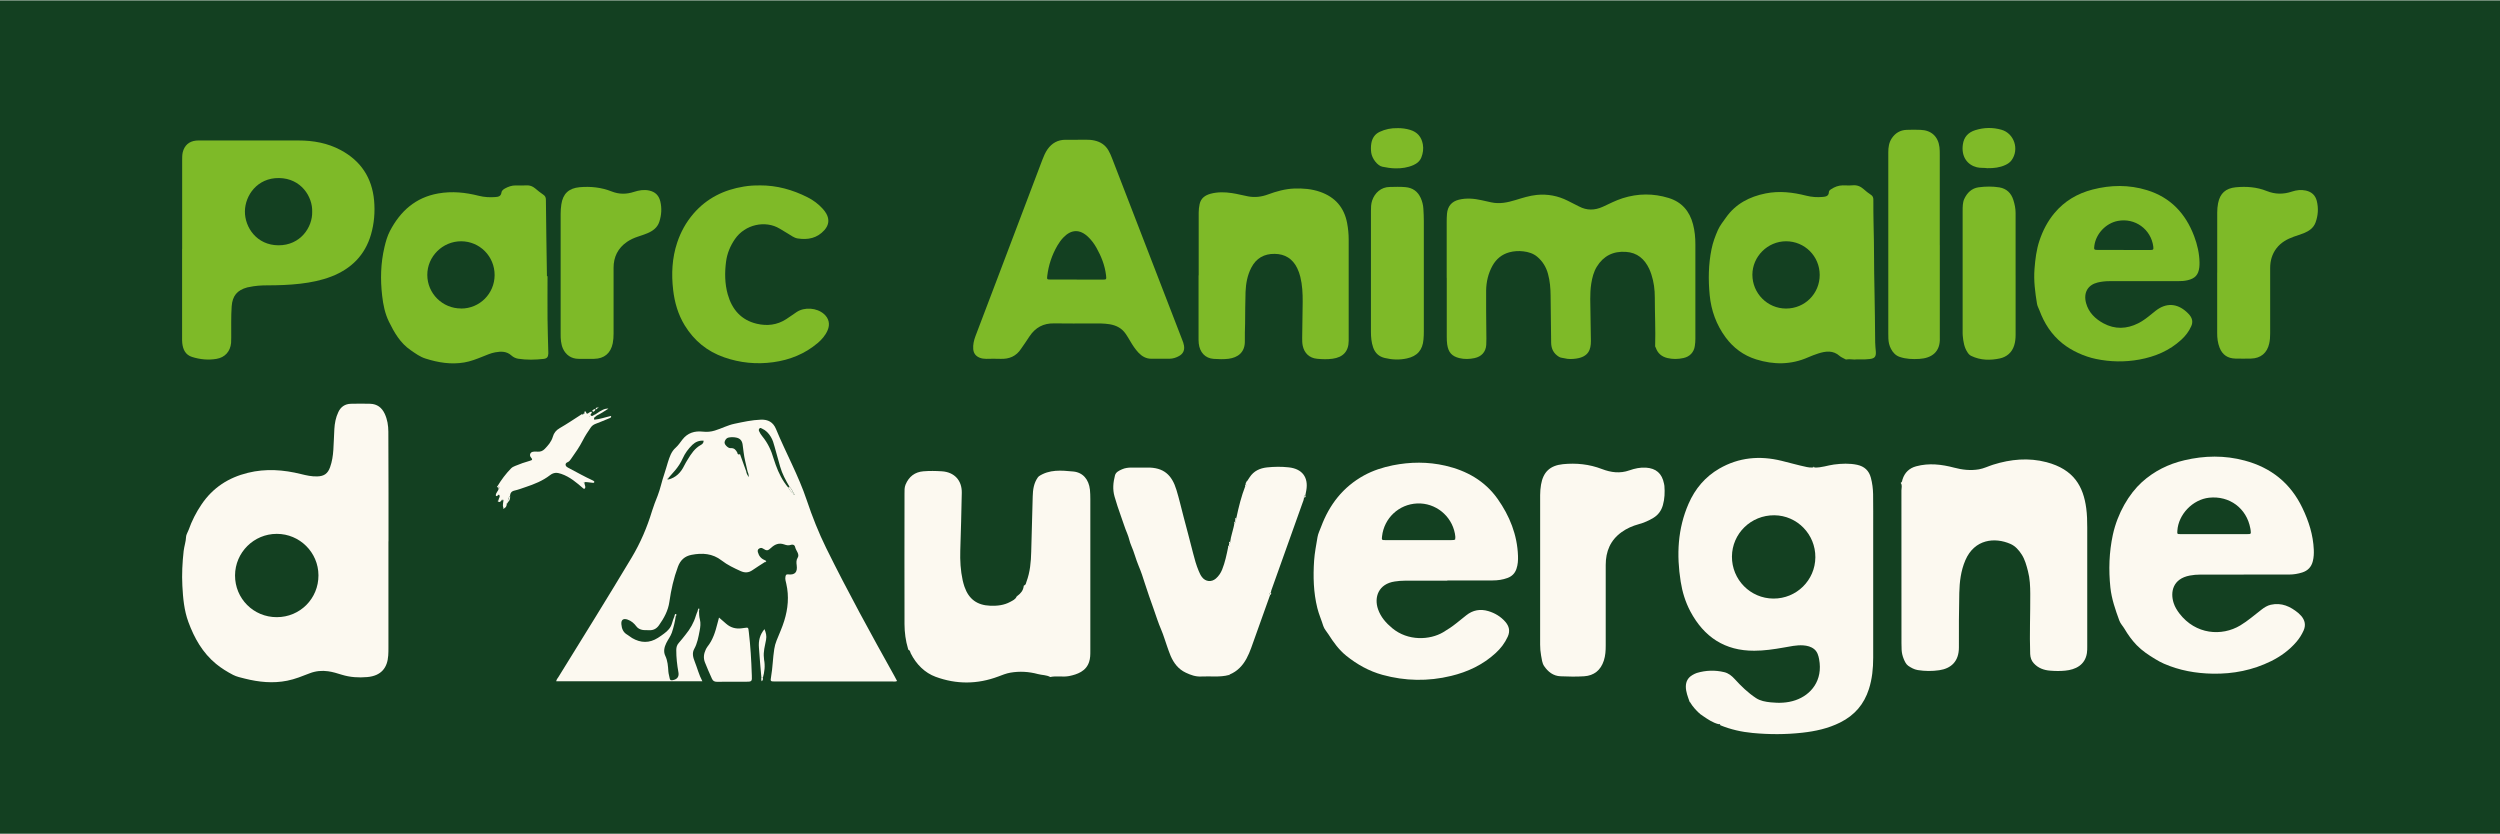 <?xml version="1.0" encoding="UTF-8"?> <svg xmlns="http://www.w3.org/2000/svg" xmlns:xlink="http://www.w3.org/1999/xlink" xmlns:xodm="http://www.corel.com/coreldraw/odm/2003" xml:space="preserve" width="1.1in" height="0.367in" version="1.1" style="shape-rendering:geometricPrecision; text-rendering:geometricPrecision; image-rendering:optimizeQuality; fill-rule:evenodd; clip-rule:evenodd" viewBox="0 0 1099.99 366.66"> <defs> <style type="text/css"> .fil0 {fill:#134021} .fil5 {fill:#134735;fill-rule:nonzero} .fil4 {fill:#1E4F3E;fill-rule:nonzero} .fil2 {fill:#7EBA28;fill-rule:nonzero} .fil3 {fill:#7FBA28;fill-rule:nonzero} .fil1 {fill:#FCF9F0;fill-rule:nonzero} </style> </defs> <g id="Layer_x0020_1">  <polygon class="fil0" points="-0,-0 1099.99,-0 1099.99,366.66 -0,366.66 "></polygon> <g id="_1427691600"> <path class="fil1" d="M297.35 270.87c-0.37,2.49 -0.93,4.94 -1.74,7.32 -0.57,1.65 -1.68,3.02 -2.44,4.58 -0.91,1.83 -1.32,3.77 -0.46,5.58 1.08,2.25 1.21,4.61 1.37,6.96 0.07,1.04 0.42,1.98 0.57,2.97 0.13,0.86 0.62,0.97 1.39,0.82 1.89,-0.35 2.82,-1.52 2.47,-3.42 -0.59,-3.26 -0.97,-6.52 -0.95,-9.85 0,-1.23 0.31,-2.25 1.15,-3.17 1.06,-1.15 1.96,-2.4 2.95,-3.61 2.03,-2.49 3.61,-5.2 4.52,-8.31 0.22,-0.75 0.55,-1.46 0.84,-2.18 0.18,0 0.37,0 0.55,0 0,1.3 0.06,2.58 0.39,3.85 0.4,1.65 0.2,3.33 -0.13,5 -0.53,2.73 -0.99,5.46 -2.38,7.96 -0.99,1.78 -0.53,3.66 0.18,5.44 1.15,2.86 1.87,5.88 3.41,8.79l-64.31 0c0.11,-0.77 0.59,-1.3 0.97,-1.87 10.8,-17.46 21.64,-34.89 32.2,-52.52 3.88,-6.48 6.83,-13.36 9.01,-20.59 0.69,-2.22 1.57,-4.47 2.45,-6.66 1.21,-3.08 1.81,-6.37 2.91,-9.5 0.62,-1.74 1.04,-3.55 1.61,-5.27 0.72,-2.23 1.45,-4.65 3.41,-6.37 1.15,-1.02 2.03,-2.36 2.98,-3.59 2.27,-2.95 5.42,-3.88 8.93,-3.48 1.87,0.2 3.59,0.07 5.33,-0.48 2.91,-0.88 5.64,-2.36 8.62,-2.98 3.85,-0.81 7.71,-1.67 11.68,-1.81 3.11,-0.11 5.35,1.1 6.59,4.08 4.34,10.53 9.94,20.54 13.55,31.36 2.43,7.23 5.22,14.28 8.57,21.09 9.41,19.06 19.64,37.71 30,56.27 0.4,0.72 0.77,1.45 1.17,2.2 -0.75,0.35 -1.39,0.2 -2.03,0.2 -17.17,0 -34.36,0 -51.53,0 -2.18,0 -2.25,0 -1.87,-2.12 0.71,-4.03 0.75,-8.13 1.39,-12.17 0.2,-1.3 0.55,-2.54 1.02,-3.72 1.15,-2.89 2.47,-5.73 3.37,-8.68 1.65,-5.31 2.18,-10.76 0.91,-16.29 -0.24,-1.06 -0.62,-2.12 -0.35,-3.26 0.15,-0.64 0.33,-0.97 1.15,-0.88 3.02,0.35 4.19,-0.99 3.77,-4.06 -0.15,-1.12 -0.24,-2.25 0.46,-3.33 0.44,-0.66 0.29,-1.48 -0.07,-2.25 -0.39,-0.81 -0.88,-1.54 -1.1,-2.47 -0.22,-0.97 -1.17,-1.15 -1.87,-0.88 -1.1,0.42 -2.03,0.11 -3,-0.22 -2.22,-0.77 -4.03,-0.02 -5.66,1.5 -1.43,1.34 -1.94,1.43 -3.57,0.35 -0.7,-0.46 -1.19,-0.31 -1.76,0.02 -0.59,0.35 -0.66,0.93 -0.51,1.54 0.44,1.67 1.41,2.89 3.04,3.52 0.09,0.26 0.33,0.51 0.11,0.81 -1.85,1.19 -3.7,2.34 -5.51,3.59 -1.72,1.19 -3.33,1.28 -5.27,0.4 -2.89,-1.32 -5.78,-2.67 -8.29,-4.63 -4.01,-3.13 -8.53,-3.42 -13.29,-2.49 -2.97,0.57 -4.87,2.31 -5.95,5.2 -1.87,5 -3.02,10.16 -3.77,15.43 -0.55,3.93 -2.36,7.21 -4.59,10.36 -1.06,1.5 -2.44,2.25 -4.3,2.16 -1.04,-0.07 -2.09,0.06 -3.09,-0.15 -0.95,-0.22 -1.87,-0.62 -2.54,-1.52 -0.99,-1.34 -2.22,-2.42 -3.88,-3 -1.87,-0.64 -2.89,0.09 -2.73,2.03 0.15,1.98 0.81,3.64 2.67,4.67 0.73,0.42 1.35,1.01 2.07,1.43 3.79,2.2 7.58,2.31 11.35,-0.09 0.93,-0.59 1.83,-1.23 2.71,-1.89 1.61,-1.19 2.98,-2.58 3.5,-4.63 0.26,-1.06 0.73,-2.07 1.1,-3.11 0.18,0 0.35,-0.04 0.53,-0.07l0.02 0.04zm52.39 -53.31l0 0.09c0,0 0,-0.06 0,-0.06 -0.22,-0.31 -0.42,-0.62 -0.64,-0.93 -0.42,-0.97 -0.95,-1.83 -1.67,-2.6l-0.09 -0.13c-1.65,-2.78 -3.19,-5.62 -4.07,-8.75 -0.84,-2.91 -1.65,-5.84 -2.45,-8.77 -0.39,-1.5 -0.83,-3 -1.65,-4.34 -0.94,-1.59 -2.16,-2.89 -3.9,-3.66 -0.33,-0.15 -0.69,-0.46 -1.06,-0.11 -0.35,0.35 -0.44,0.75 -0.22,1.24 0.37,0.83 0.86,1.61 1.43,2.29 2.38,2.89 3.94,6.19 4.96,9.79 0.27,0.93 0.59,1.85 0.93,2.75 1.3,3.61 2.98,7.01 5.49,9.96 0,0.11 0.07,0.18 0.15,0.2 0.49,0.93 1.1,1.74 1.96,2.33 0.11,0.42 0.35,0.71 0.83,0.71l0 -0zm-55.72 -6.72c3.39,-0.86 5.57,-3.09 7.05,-6.17 0.44,-0.93 1.02,-1.81 1.54,-2.69 1.52,-2.49 3.11,-4.94 5.8,-6.39 0.66,-0.35 1.23,-0.93 1.17,-1.87 -1.96,-0.11 -3.55,0.51 -4.94,1.83 -1.78,1.74 -3.24,3.7 -4.25,5.97 -0.88,1.98 -2.05,3.74 -3.44,5.38 -0.97,1.12 -1.96,2.22 -2.95,3.35 -0.26,0.06 -0.37,0.26 -0.33,0.48 0.02,0.2 0.18,0.24 0.35,0.11zm31.58 -11.17c0.9,2.51 1.81,5 2.71,7.51 0.13,0.86 0.48,1.63 1.1,2.6 0.11,-1.13 -0.24,-1.85 -0.51,-2.62 -0.35,-1.5 -0.68,-3.02 -1.04,-4.52 -0.57,-2.38 -0.77,-4.83 -1.12,-7.25 -0.24,-1.67 -1.15,-2.71 -2.8,-3.02 -1.08,-0.22 -2.18,-0.24 -3.26,-0.04 -0.9,0.15 -1.45,0.8 -1.76,1.61 -0.33,0.83 0.09,1.5 0.64,2.07 0.55,0.57 1.23,1.08 2.02,1.01 1.5,-0.11 2.2,0.81 2.82,1.92 0.09,0.75 0.44,1.06 1.19,0.73l0 0z"></path> <path class="fil1" d="M170.91 238.06c0,15.56 0,31.12 0,46.68 0,1.17 0,2.33 -0.09,3.5 -0.35,5.38 -3.04,8.95 -9.24,9.5 -3.77,0.33 -7.49,0.11 -11.15,-1.02 -2,-0.62 -4.03,-1.26 -6.1,-1.54 -2.71,-0.37 -5.42,-0.13 -8.02,0.88 -3.26,1.26 -6.5,2.6 -9.94,3.28 -6.28,1.26 -12.5,0.62 -18.67,-0.93 -1.74,-0.44 -3.61,-0.83 -5.14,-1.63 -2.6,-1.35 -5.13,-2.91 -7.45,-4.8 -5.99,-4.92 -9.61,-11.37 -12.23,-18.49 -1.89,-5.14 -2.35,-10.52 -2.64,-15.91 -0.27,-5.11 0,-10.23 0.57,-15.34 0.24,-2.09 0.99,-4.08 1.06,-6.24 0.02,-0.9 0.75,-1.98 1.12,-3 1.41,-3.99 3.31,-7.74 5.69,-11.24 4.96,-7.34 11.83,-11.79 20.39,-13.89 7.89,-1.94 15.67,-1.37 23.45,0.57 2.34,0.57 4.67,1.1 7.1,1.01 3,-0.09 4.61,-1.23 5.62,-4.07 0.88,-2.47 1.26,-5.03 1.43,-7.61 0.2,-3.04 0.27,-6.08 0.44,-9.12 0.15,-2.6 0.62,-5.14 1.76,-7.52 1.1,-2.34 2.95,-3.57 5.51,-3.64 2.84,-0.06 5.71,-0.09 8.55,0 3,0.11 5.05,1.65 6.33,4.37 1.19,2.54 1.59,5.18 1.61,7.91 0.04,9.08 0.04,18.16 0.07,27.22 0,7.01 0,14 0,21l-0.02 0.04zm-49.1 33.32c10.22,0 18.36,-8.2 18.31,-18.43 -0.04,-10.07 -8.27,-18.25 -18.36,-18.22 -10.09,0 -18.3,8.2 -18.34,18.27 -0.04,10.2 8.13,18.4 18.36,18.38l0.02 0z"></path> <path class="fil1" d="M756.03 318.43c-2.47,-0.66 -4.54,-2.07 -6.61,-3.48 -0.48,-0.33 -0.95,-0.66 -1.43,-0.99 -0.04,-0.13 -0.13,-0.22 -0.26,-0.24 -1.52,-1.43 -2.93,-2.95 -4.01,-4.76 -0.09,-0.11 -0.18,-0.2 -0.29,-0.31 -0.77,-2.19 -1.65,-4.32 -1.67,-6.68 0,-2.27 0.94,-3.99 2.91,-5.13 0.61,-0.35 1.26,-0.7 1.92,-0.91 3.99,-1.19 8.04,-1.32 12.07,-0.35 1.85,0.44 3.28,1.59 4.59,3.02 2.82,3.11 5.84,6.04 9.37,8.37 1.89,1.26 4.19,1.65 6.46,1.89 3.7,0.38 7.36,0.29 10.93,-0.94 6.76,-2.31 12.17,-8.64 10.38,-18.09 -0.28,-1.5 -0.75,-3.22 -2.11,-4.34 -1.41,-1.17 -3.11,-1.57 -4.87,-1.7 -2.93,-0.2 -5.8,0.48 -8.66,0.97 -4.26,0.75 -8.53,1.39 -12.87,1.39 -12.98,0.07 -22.15,-6.06 -28.14,-17.32 -2.18,-4.12 -3.53,-8.55 -4.25,-13.13 -1.85,-11.7 -1.35,-23.21 3.48,-34.25 2.87,-6.57 7.3,-11.83 13.51,-15.43 8.59,-4.96 17.76,-5.78 27.31,-3.46 3.77,0.9 7.47,2 11.26,2.78 0.77,0.15 1.54,0.24 2.31,0.2 0.4,0.2 0.77,0.2 1.17,0 2.89,0.11 5.6,-0.95 8.42,-1.32 3.42,-0.44 6.83,-0.59 10.22,0.13 3.13,0.69 5.16,2.51 6,5.67 0.64,2.4 0.95,4.83 0.99,7.3 0.07,4.98 0.04,9.98 0.04,14.96 0,18.98 0,37.97 0,56.95 0,4.7 -0.46,9.32 -1.89,13.8 -2.14,6.65 -6.24,11.5 -12.61,14.68 -5.33,2.67 -10.95,3.88 -16.77,4.52 -7.23,0.8 -14.48,0.8 -21.73,0.11 -4.94,-0.46 -9.7,-1.54 -14.28,-3.41 -0.15,-0.46 -0.51,-0.53 -0.93,-0.46l0.06 0zm24.29 -55.23c10.12,0.05 18.34,-8.04 18.43,-18.14 0.09,-10.11 -8,-18.43 -18.05,-18.51 -10.25,-0.09 -18.58,8.02 -18.65,18.14 -0.07,10.18 8.09,18.47 18.27,18.51z"></path> <path class="fil1" d="M836.35 212.25c0.64,-0.31 0.57,-0.95 0.75,-1.5 0.97,-3 2.98,-4.94 6,-5.75 5.62,-1.52 11.17,-0.86 16.68,0.59 3.61,0.97 7.23,1.37 10.93,0.75 2.2,-0.38 4.17,-1.39 6.26,-2.05 7.76,-2.43 15.58,-3.17 23.49,-1.1 12.08,3.2 16.2,10.69 17.48,20.28 0.38,2.84 0.44,5.69 0.44,8.53 0,17.44 0,34.87 0,52.3 0,0.97 0,1.96 -0.15,2.91 -0.81,5.24 -5,7.27 -9.56,7.71 -2.18,0.22 -4.41,0.18 -6.61,0 -2.75,-0.2 -5.29,-1.13 -7.2,-3.24 -1.04,-1.12 -1.52,-2.51 -1.59,-4.1 -0.31,-8.81 0.09,-17.63 0.04,-26.43 -0.02,-3.37 -0.15,-6.77 -1.02,-10.03 -0.66,-2.52 -1.32,-5.07 -2.75,-7.3 -1.26,-1.98 -2.85,-3.75 -4.96,-4.67 -6.85,-3 -15.8,-2.16 -19.83,7.19 -1.98,4.61 -2.56,9.5 -2.67,14.41 -0.15,7.98 -0.22,15.93 -0.17,23.91 0.02,6.3 -3.55,9.32 -8.64,10.07 -3.15,0.46 -6.33,0.44 -9.48,-0.07 -1.57,-0.26 -2.95,-1.04 -4.19,-1.89 -0.94,-0.66 -1.52,-1.9 -1.98,-3.02 -0.51,-1.26 -0.84,-2.58 -0.91,-3.97 -0.04,-0.97 -0.07,-1.94 -0.07,-2.91 0,-22.44 0,-44.85 -0.02,-67.29 0,-1.04 0.44,-2.16 -0.24,-3.15 0.02,-0.07 0.02,-0.15 0,-0.22l-0.02 0.02z"></path> <path class="fil1" d="M457 209.45c4.72,-3.17 10.03,-2.65 15.21,-2.16 4.3,0.4 6.87,3.53 7.36,8.02 0.13,1.34 0.17,2.71 0.17,4.08 0,22.28 0,44.56 0,66.87 0,1.61 0,3.22 -0.53,4.78 -0.62,1.94 -1.81,3.37 -3.55,4.41 -1.65,0.97 -3.44,1.48 -5.29,1.85 -2.73,0.53 -5.53,-0.2 -8.26,0.42 -1.68,-0.95 -3.61,-0.81 -5.42,-1.3 -3.99,-1.08 -8.02,-1.32 -12.12,-0.62 -1.87,0.33 -3.61,1.04 -5.35,1.7 -9.17,3.44 -18.36,3.5 -27.53,0.13 -4.74,-1.74 -8.53,-5.47 -10.96,-10.31 -0.26,-0.55 -0.24,-1.3 -0.99,-1.54 -0.06,-0.18 -0.13,-0.37 -0.22,-0.55 -1.04,-3.48 -1.52,-7.07 -1.54,-10.71 -0.05,-19.17 -0.02,-38.35 0,-57.52 0,-1.35 -0.07,-2.69 0.48,-3.99 1.45,-3.48 4.1,-5.51 7.82,-5.81 2.69,-0.22 5.44,-0.18 8.15,0 5.44,0.35 8.84,3.96 8.75,9.43 -0.13,8.49 -0.42,16.95 -0.66,25.44 -0.13,4.41 0.11,8.79 1.06,13.13 0.22,0.95 0.48,1.87 0.79,2.8 1.9,5.46 5.56,8.13 11.33,8.35 3.08,0.11 6.08,-0.2 8.84,-1.72 1.04,-0.57 2.22,-1.06 2.75,-2.27 0.11,-0.11 0.24,-0.22 0.35,-0.33 1.45,-1.08 2.58,-2.38 2.78,-4.28 0.09,-0.13 0.18,-0.26 0.29,-0.39 0.75,-0.27 0.7,-1.02 0.93,-1.57 1.59,-4.23 1.98,-8.66 2.09,-13.13 0.22,-8.13 0.46,-16.27 0.66,-24.4 0.07,-3 0.48,-5.89 2.27,-8.4 0.11,-0.11 0.22,-0.22 0.35,-0.35l-0.02 -0.04z"></path> <path class="fil1" d="M987.18 252.65c-6.35,0 -12.69,0 -19.04,0 -1.57,0 -3.11,0.13 -4.63,0.42 -7.47,1.41 -8.7,7.23 -7.09,12.15 0.55,1.7 1.48,3.17 2.53,4.56 7.12,9.26 18.58,10.14 26.76,5.24 3.35,-2 6.26,-4.61 9.35,-6.96 1.23,-0.95 2.51,-1.78 4.08,-2.14 4.74,-1.06 8.61,0.75 12.14,3.66 0.44,0.38 0.86,0.8 1.24,1.24 1.67,1.94 2.11,4.1 1.04,6.48 -0.81,1.78 -1.83,3.42 -3.11,4.91 -3.11,3.64 -6.92,6.41 -11.15,8.51 -8.07,3.99 -16.69,5.69 -25.68,5.53 -7.47,-0.13 -14.66,-1.41 -21.53,-4.41 -1.35,-0.57 -2.58,-1.3 -3.81,-2.03 -2.93,-1.76 -5.8,-3.68 -8.17,-6.13 -2.05,-2.14 -3.81,-4.56 -5.31,-7.12 -0.73,-1.26 -1.81,-2.29 -2.31,-3.7 -1.74,-4.74 -3.39,-9.48 -3.93,-14.52 -0.81,-7.78 -0.57,-15.52 1.08,-23.19 2.07,-9.54 7.12,-18.01 12.78,-23.17 5.4,-4.87 11.66,-7.98 18.69,-9.63 8.86,-2.09 17.76,-2.23 26.54,0.13 11.55,3.09 20.14,9.87 25.39,20.83 2.82,5.87 4.74,11.88 5.02,18.38 0.07,1.68 0,3.35 -0.42,5.03 -0.62,2.56 -2.19,4.21 -4.67,5 -1.87,0.59 -3.79,0.91 -5.73,0.91 -6.68,0 -13.35,0 -20.01,0l0 -0 -0.02 0.02zm-13 -17.81c4.85,0 9.7,0 14.57,0 1.7,0 1.72,-0.04 1.52,-1.76 -0.02,-0.26 -0.09,-0.51 -0.13,-0.77 -1.63,-8.86 -9.19,-14.46 -18.16,-13.49 -7.21,0.8 -13.51,7.36 -13.95,14.52 -0.09,1.48 -0.09,1.5 1.39,1.5 4.91,0 9.83,0 14.74,0l0.02 0z"></path> <path class="fil1" d="M636.82 255.33c-6.22,0 -12.45,0 -18.67,0 -1.5,0 -2.98,0.13 -4.45,0.35 -7.16,1.06 -9.21,6.92 -7.36,12.23 1.19,3.42 3.48,6.02 6.21,8.29 6.96,5.8 16.55,5.27 22.41,1.83 2.01,-1.19 3.94,-2.47 5.78,-3.94 1.45,-1.19 2.93,-2.34 4.41,-3.53 2.91,-2.33 6.19,-2.89 9.7,-1.85 2.89,0.86 5.44,2.38 7.45,4.67 1.76,2.01 2.22,4.17 1.08,6.63 -1.26,2.76 -3.06,5.11 -5.27,7.14 -5.62,5.18 -12.34,8.33 -19.66,10.09 -10.07,2.45 -20.17,2.27 -30.17,-0.48 -5.91,-1.63 -11.13,-4.56 -15.93,-8.4 -3.28,-2.65 -5.62,-5.95 -7.83,-9.41 -0.77,-1.24 -1.85,-2.31 -2.29,-3.72 -0.81,-2.65 -1.96,-5.18 -2.62,-7.89 -1.7,-6.88 -1.87,-13.84 -1.41,-20.85 0.24,-3.5 0.94,-6.92 1.5,-10.36 0.24,-1.5 1.02,-3 1.57,-4.5 3.64,-9.76 9.63,-17.52 18.87,-22.61 3.99,-2.18 8.24,-3.55 12.67,-4.45 7.71,-1.54 15.47,-1.61 23.14,0.16 9.37,2.16 17.39,6.68 23.01,14.63 5.27,7.47 8.62,15.76 8.95,25.04 0.07,1.94 -0.04,3.86 -0.69,5.75 -0.68,1.98 -2,3.28 -3.94,3.99 -2.09,0.77 -4.28,1.08 -6.48,1.08 -6.68,0.04 -13.35,0 -20.03,0l0 0 0.07 0.11zm3.44 -18.23c0.18,-0.83 0.04,-1.67 -0.11,-2.51 -1.5,-7.91 -8.59,-13.57 -16.57,-13.24 -8.07,0.33 -14.61,6.46 -15.49,14.5 -0.18,1.56 -0.13,1.63 1.48,1.63 9.65,0 19.31,0 28.96,0 0.44,0 0.9,-0.04 1.34,-0.07 0.26,0.07 0.42,0 0.37,-0.31l0.02 -0z"></path> <path class="fil2" d="M636.54 122.08c0,-8.17 0,-16.33 0,-24.51 0,-1.23 0.02,-2.47 0.13,-3.68 0.27,-3.26 2.03,-5.4 5.22,-6.19 3.35,-0.83 6.68,-0.51 10.01,0.22 1.39,0.31 2.78,0.62 4.17,0.93 3.68,0.82 7.2,0.09 10.71,-0.99 3.08,-0.94 6.15,-1.94 9.41,-2.27 4.78,-0.46 9.28,0.4 13.56,2.54 1.67,0.83 3.35,1.67 5.02,2.54 3.46,1.83 6.92,1.74 10.43,0.15 2.89,-1.32 5.69,-2.8 8.73,-3.77 6.74,-2.14 13.53,-2.19 20.28,-0.11 5.73,1.76 9.19,5.75 10.71,11.55 0.77,2.91 1.04,5.86 1.04,8.84 0,13.89 0,27.75 0,41.63 0,1.04 -0.09,2.07 -0.24,3.11 -0.4,2.78 -2.25,4.69 -4.98,5.29 -2.38,0.53 -4.76,0.57 -7.12,0 -2.47,-0.61 -4.23,-2.05 -5.07,-4.52 -0.07,-0.22 -0.29,-0.4 -0.29,-0.69 0.22,-7.16 -0.15,-14.35 -0.15,-21.51 0,-3.37 -0.42,-6.72 -1.48,-9.96 -0.29,-0.86 -0.59,-1.72 -0.97,-2.53 -2.05,-4.37 -5.27,-7.17 -10.27,-7.5 -5.56,-0.37 -9.85,1.76 -12.78,6.5 -1.41,2.29 -2.05,4.87 -2.47,7.51 -0.7,4.52 -0.35,9.06 -0.33,13.6 0,3.88 0.18,7.78 0.18,11.66 0,3.74 -1.04,6.9 -6.48,7.69 -1.74,0.24 -3.5,0.31 -5.22,-0.15 -0.77,-0.2 -1.54,-0.15 -2.33,-0.62 -2.43,-1.48 -3.44,-3.59 -3.46,-6.3 -0.07,-6.87 -0.2,-13.73 -0.24,-20.61 -0.02,-3.26 -0.29,-6.46 -1.15,-9.61 -0.81,-3 -2.38,-5.55 -4.76,-7.54 -1.74,-1.46 -3.88,-2.09 -6.08,-2.36 -2.07,-0.24 -4.15,-0.13 -6.17,0.42 -3.3,0.91 -5.73,2.91 -7.41,5.89 -1.89,3.42 -2.75,7.14 -2.8,11 -0.06,6.15 0.05,12.32 0.09,18.47 0,1.81 0.09,3.63 -0.04,5.44 -0.22,3.09 -2.14,5.11 -5.14,5.75 -2.25,0.48 -4.5,0.55 -6.74,0 -3.24,-0.83 -4.8,-2.49 -5.31,-6.06 -0.15,-1.08 -0.18,-2.2 -0.18,-3.31 0,-8.62 0,-17.23 0,-25.87l0 -0.07z"></path> <path class="fil2" d="M80.15 109.37c0,-13.02 0,-26.07 0,-39.09 0,-1.17 0,-2.31 0.26,-3.48 0.75,-3 2.75,-4.78 5.84,-5.11 0.64,-0.07 1.3,-0.05 1.94,-0.05 14.39,0 28.78,0 43.17,0 6.5,0 12.78,1.13 18.56,4.23 8.84,4.74 13.75,12.15 14.68,22.15 0.46,5.09 0.04,10.12 -1.37,15.01 -2.65,9.1 -8.69,15.08 -17.43,18.47 -4.39,1.7 -8.95,2.6 -13.6,3.15 -4.83,0.57 -9.7,0.73 -14.55,0.73 -2.73,0 -5.44,0.18 -8.11,0.77 -0.24,0.06 -0.51,0.09 -0.77,0.15 -4.43,1.21 -6.5,3.7 -6.83,8.31 -0.33,4.61 -0.15,9.21 -0.2,13.8 0,0.77 0,1.56 -0.06,2.33 -0.38,3.75 -2.67,6.35 -6.41,6.99 -3.64,0.62 -7.25,0.26 -10.76,-0.84 -2.93,-0.93 -4.01,-3.28 -4.32,-6.11 -0.09,-0.83 -0.07,-1.67 -0.07,-2.53 0,-12.96 0,-25.94 0,-38.9l0.02 0.02zm57.21 -16.37c0.22,-6.61 -4.89,-14.72 -14.59,-14.83 -9.56,-0.13 -14.94,7.65 -15.01,14.65 -0.07,7.06 5.22,14.88 14.72,14.94 9.72,0.07 15.06,-7.98 14.88,-14.74l0 -0.02z"></path> <path class="fil2" d="M474.3 61.3c2.11,0.13 4.63,-0.22 7.14,0.33 2.75,0.59 4.89,1.96 6.3,4.43 0.61,1.08 1.1,2.2 1.54,3.35 10.3,26.65 20.59,53.29 30.88,79.92 0.33,0.83 0.66,1.67 0.8,2.6 0.31,2.03 -0.37,3.53 -2.16,4.54 -1.32,0.75 -2.73,1.19 -4.25,1.21 -2.67,0.02 -5.31,0.02 -7.98,0 -2.27,0 -4.1,-1.04 -5.64,-2.67 -1.43,-1.52 -2.56,-3.26 -3.61,-5.05 -0.66,-1.13 -1.32,-2.22 -2.05,-3.28 -1.68,-2.45 -4.1,-3.68 -6.96,-4.17 -2.51,-0.42 -5.05,-0.37 -7.56,-0.37 -5.64,0 -11.29,0.09 -16.93,-0.02 -4.72,-0.11 -8.24,1.83 -10.82,5.67 -0.62,0.9 -1.21,1.83 -1.83,2.75 -0.62,0.91 -1.28,1.81 -1.87,2.71 -2.14,3.33 -5.24,4.63 -9.12,4.47 -2.07,-0.09 -4.15,-0.04 -6.22,0 -0.99,0 -1.96,-0.13 -2.87,-0.48 -1.7,-0.68 -2.71,-1.89 -2.87,-3.79 -0.15,-1.98 0.29,-3.85 0.97,-5.69 3.19,-8.42 6.39,-16.84 9.59,-25.24 6.61,-17.43 13.22,-34.87 19.83,-52.32 0.62,-1.63 1.3,-3.24 2.31,-4.7 1.94,-2.71 4.52,-4.17 7.89,-4.17 1.67,0 3.37,0 5.46,0l0.02 -0.04zm-0.55 61.56c3.74,0 7.52,0 11.26,0 1.81,0 1.87,-0.02 1.65,-1.87 -0.51,-4.36 -2.09,-8.37 -4.25,-12.19 -0.99,-1.74 -2.18,-3.35 -3.66,-4.76 -3.63,-3.44 -7.38,-3.35 -10.86,0.28 -1.04,1.08 -1.9,2.3 -2.65,3.57 -2.4,4.15 -3.88,8.57 -4.45,13.33 -0.18,1.54 -0.15,1.59 1.52,1.61 3.81,0 7.63,0 11.46,0l-0.02 0.02z"></path> <path class="fil1" d="M558.85 261.59c-2.8,7.8 -5.6,15.58 -8.35,23.38 -0.57,1.59 -1.24,3.13 -2.03,4.61 -1.7,3.13 -4.03,5.62 -7.38,7.01 -0.13,0.09 -0.27,0.16 -0.38,0.24 -4.01,1.08 -8.11,0.44 -12.19,0.66 -2.45,0.13 -4.61,-0.66 -6.77,-1.68 -3.28,-1.54 -5.29,-4.19 -6.68,-7.4 -0.62,-1.43 -1.08,-2.91 -1.61,-4.37 -0.83,-2.33 -1.52,-4.74 -2.49,-7.03 -1.35,-3.11 -2.34,-6.32 -3.46,-9.48 -1.3,-3.66 -2.62,-7.34 -3.79,-11.04 -0.81,-2.63 -1.68,-5.22 -2.76,-7.76 -1.21,-2.87 -1.92,-5.91 -3.19,-8.77 -0.75,-1.63 -1.02,-3.59 -1.76,-5.29 -1.13,-2.63 -1.92,-5.38 -2.91,-8.05 -0.99,-2.69 -1.87,-5.46 -2.69,-8.26 -0.93,-3.19 -0.62,-6.26 0.17,-9.34 0.38,-1.48 1.81,-2.12 3.09,-2.69 1.3,-0.59 2.73,-0.77 4.17,-0.77 2.27,0 4.54,0.04 6.81,0 7.43,-0.15 11,3.31 12.98,9.83 1.19,3.88 2.09,7.87 3.13,11.79 1.41,5.38 2.87,10.74 4.21,16.11 0.66,2.63 1.39,5.22 2.44,7.72 0.4,0.94 0.81,1.92 1.45,2.73 1.57,2.07 4.19,2.33 6.13,0.64 1.23,-1.08 2.14,-2.43 2.75,-3.94 1.28,-3.2 1.96,-6.54 2.65,-9.89 0.44,-0.09 0.84,-0.22 0.35,-0.75 0,-0.26 0.02,-0.53 0.04,-0.81 0.59,-0.11 0.64,-0.53 0.55,-1.01 0.24,-2.07 0.99,-4.06 1.43,-6.09 0.13,-0.61 0.31,-1.21 0.35,-1.85 0.44,-0.09 0.84,-0.22 0.35,-0.75 0,-0.27 0.02,-0.53 0.04,-0.82 0.59,-0.11 0.64,-0.53 0.55,-1.01 0.99,-4.67 2.14,-9.3 3.88,-13.78 0.42,-0.15 0.64,-0.37 0.2,-0.75 -0.2,-0.51 0.22,-0.81 0.4,-1.21 0.09,-0.11 0.18,-0.2 0.26,-0.31 0.35,-0.53 0.71,-1.08 1.06,-1.61 1.81,-2.75 4.47,-3.97 7.67,-4.32 3.17,-0.33 6.33,-0.37 9.5,-0.02 5.89,0.62 8.77,4.34 7.74,10.16 -0.13,0.7 -0.26,1.39 -0.4,2.09 -0.42,0.22 -0.81,0.44 -0.61,1.01 -0.02,0.93 -0.4,1.74 -0.71,2.58 -4.56,12.76 -9.1,25.52 -13.66,38.28 -0.11,0.29 -0.11,0.64 -0.18,0.95 -0.46,0.2 -0.81,0.42 -0.42,0.99l0.05 0.07z"></path> <path class="fil2" d="M240.91 121.33c0,6.22 -0.05,12.45 0,18.67 0.04,4.8 0.22,9.59 0.33,14.39 0,0.33 0.04,0.64 0.02,0.97 -0.07,1.52 -0.53,2.2 -2.03,2.38 -3.75,0.42 -7.49,0.51 -11.24,-0.07 -1.1,-0.18 -2.14,-0.68 -2.95,-1.41 -2.11,-1.92 -4.58,-1.87 -7.14,-1.41 -1.98,0.35 -3.81,1.21 -5.69,1.94 -2.58,1.04 -5.18,2.05 -7.96,2.52 -5.84,0.99 -11.46,0.06 -17.04,-1.72 -2.45,-0.77 -4.43,-2.25 -6.48,-3.66 -4.61,-3.13 -7.25,-7.76 -9.63,-12.61 -1.74,-3.59 -2.51,-7.43 -2.95,-11.33 -0.84,-7.19 -0.66,-14.35 1.01,-21.44 0.57,-2.44 1.28,-4.94 2.43,-7.12 4.54,-8.66 11.2,-14.72 21.22,-16.48 6.08,-1.08 11.99,-0.46 17.89,1.04 2.36,0.59 4.74,0.73 7.14,0.55 1.32,-0.09 2.58,-0.26 2.8,-2.03 0.09,-0.77 0.8,-1.32 1.48,-1.72 1.5,-0.83 3.06,-1.39 4.8,-1.37 1.57,0 3.11,0.09 4.67,-0.02 1.54,-0.11 2.76,0.39 3.9,1.34 1.15,0.95 2.29,1.92 3.53,2.73 0.86,0.57 1.17,1.24 1.17,2.25 0.05,5.58 0.13,11.15 0.2,16.73 0.09,5.64 0.18,11.29 0.26,16.91 0.07,0 0.13,0 0.2,0l0.05 -0.02zm-38 14.26c8.15,0 14.68,-6.55 14.72,-14.7 0.04,-8.24 -6.55,-14.9 -14.74,-14.9 -8.16,0 -14.9,6.7 -14.88,14.81 0.02,8.17 6.68,14.79 14.9,14.76l0 0.02z"></path> <path class="fil2" d="M817.02 157.96c-1.43,0.26 -2.98,-0.29 -4.52,0.04 -0.28,0.07 -0.46,-0.04 -0.7,-0.18 -0.77,-0.46 -1.67,-0.75 -2.33,-1.34 -2.93,-2.62 -6.19,-2.16 -9.5,-1.1 -1.48,0.48 -2.93,1.04 -4.34,1.65 -7.54,3.35 -15.2,3.35 -22.94,0.93 -5.56,-1.74 -10.03,-5.07 -13.47,-9.74 -4.03,-5.51 -6.3,-11.7 -6.96,-18.49 -0.66,-6.81 -0.57,-13.57 0.81,-20.3 0.59,-2.93 1.63,-5.73 2.82,-8.42 0.88,-1.96 2.29,-3.7 3.55,-5.49 4.28,-6.04 10.34,-9.15 17.41,-10.58 6.06,-1.21 11.99,-0.5 17.87,0.99 2.43,0.62 4.85,0.77 7.31,0.55 1.35,-0.11 2.6,-0.37 2.67,-2.11 0.04,-0.66 0.53,-0.99 1.01,-1.3 1.54,-1.02 3.22,-1.65 5.09,-1.68 1.43,0 2.87,0.11 4.28,-0.02 1.96,-0.2 3.53,0.44 4.96,1.72 0.97,0.86 1.98,1.7 3.06,2.38 0.88,0.55 1.17,1.21 1.17,2.22 0,3.57 0,7.12 0.09,10.69 0.29,9.59 0.15,19.18 0.4,28.76 0.2,7.78 0.2,15.54 0.31,23.31 0,1.37 0.2,2.71 0.29,4.08 0.15,2.29 -0.53,3.04 -2.8,3.28 -0.64,0.07 -1.3,0.13 -1.94,0.15 -1.17,0.02 -2.33,0 -3.61,0l0.02 -0.02zm-31.17 -22.37c8.27,0 14.81,-6.55 14.81,-14.79 0,-8.22 -6.61,-14.83 -14.83,-14.81 -8.07,0.02 -14.77,6.7 -14.79,14.72 0,8.18 6.63,14.88 14.81,14.88l0 0z"></path> <path class="fil2" d="M527.42 120.96c0,-9.21 0,-18.4 0,-27.61 0,-1.24 0.15,-2.43 0.4,-3.66 0.57,-2.69 2.42,-3.94 4.82,-4.61 3.11,-0.83 6.3,-0.77 9.46,-0.28 2.36,0.35 4.67,0.99 7.03,1.43 3,0.57 5.93,0.22 8.77,-0.84 3.72,-1.37 7.49,-2.43 11.48,-2.6 3.9,-0.15 7.78,0.16 11.48,1.46 6.55,2.29 10.54,6.81 11.86,13.67 0.46,2.42 0.7,4.87 0.7,7.34 0,14.59 0,29.16 0,43.75 0,0.26 0,0.53 0,0.77 -0.02,4.72 -2.54,7.27 -7.1,7.89 -2.25,0.31 -4.54,0.24 -6.79,0.02 -3.42,-0.31 -5.69,-2.51 -6.35,-5.84 -0.22,-1.1 -0.22,-2.18 -0.22,-3.28 0.07,-5.31 0.18,-10.62 0.22,-15.93 0.02,-3.7 -0.15,-7.39 -1.04,-11 -0.33,-1.32 -0.77,-2.6 -1.37,-3.83 -2.01,-4.14 -5.38,-6.24 -9.92,-6.28 -4.61,-0.07 -8.11,1.89 -10.27,6.06 -1.74,3.35 -2.38,6.96 -2.54,10.67 -0.18,4.65 -0.13,9.32 -0.2,14 -0.04,2.54 -0.18,5.05 -0.11,7.58 0.11,5.02 -3.06,7.31 -7.17,7.85 -2.16,0.26 -4.41,0.2 -6.59,0.04 -3.68,-0.26 -6.09,-2.87 -6.52,-6.79 -0.11,-0.97 -0.09,-1.94 -0.09,-2.91 0,-9.02 0,-18.01 0,-27.02l0.02 -0.02z"></path> <path class="fil3" d="M943.32 123.54c-5.05,0 -10.11,0 -15.16,0 -1.76,0 -3.48,0.18 -5.2,0.59 -4.17,1.01 -6.39,4.32 -5.09,9.1 1.12,4.1 4.03,6.92 7.67,8.88 5.05,2.71 10.2,2.51 15.28,-0.04 2.2,-1.1 4.14,-2.65 6.04,-4.21 0.55,-0.46 1.1,-0.9 1.68,-1.34 4.5,-3.5 9.28,-3.31 13.53,0.55 0.48,0.44 0.95,0.9 1.35,1.39 1.19,1.48 1.54,3.09 0.72,4.89 -1.01,2.29 -2.49,4.23 -4.32,5.91 -5.24,4.85 -11.57,7.5 -18.49,8.77 -6.37,1.17 -12.74,1.06 -19.11,-0.26 -5.18,-1.08 -10.73,-3.61 -14.74,-6.83 -4.83,-3.88 -8.02,-8.84 -10.14,-14.57 -0.35,-0.94 -0.9,-1.85 -1.06,-2.84 -0.84,-5.11 -1.52,-10.22 -1.1,-15.45 0.33,-4.21 0.83,-8.37 2.18,-12.41 1.48,-4.41 3.57,-8.46 6.55,-12.04 4.43,-5.33 10.11,-8.66 16.79,-10.4 8,-2.07 16.05,-2.18 23.96,0.26 10.34,3.17 16.99,10.25 20.76,20.26 1.39,3.72 2.29,7.56 2.36,11.55 0,0.7 0,1.43 -0.09,2.14 -0.4,3.35 -1.87,4.91 -5.16,5.69 -1.41,0.33 -2.82,0.4 -4.25,0.4 -4.98,0 -9.98,0 -14.96,0l0.02 0.02zm-8.94 -13.71c3.88,0 7.78,0 11.66,0 1.45,0 1.56,-0.18 1.39,-1.57 -1.02,-7.6 -8.07,-12.67 -15.61,-11.22 -5.22,0.99 -9.59,5.6 -10.31,10.87 -0.24,1.78 -0.15,1.89 1.59,1.89 3.77,0 7.52,0 11.28,0l0 0.02z"></path> <path class="fil1" d="M677.66 250.57c0,-10.96 0,-21.91 0,-32.86 0,-1.56 0.13,-3.11 0.39,-4.65 0.97,-5.56 3.93,-8.4 9.63,-8.99 5.86,-0.59 11.61,0 17.17,2.14 3.96,1.52 7.95,2.05 12.1,0.57 2.31,-0.81 4.72,-1.34 7.23,-1.19 4.5,0.29 7.1,2.56 7.98,7.06 0.06,0.31 0.15,0.64 0.17,0.94 0.22,2.87 0.13,5.69 -0.66,8.48 -0.68,2.41 -2.03,4.32 -4.19,5.62 -2.03,1.24 -4.19,2.16 -6.5,2.8 -2.67,0.73 -5.22,1.85 -7.49,3.48 -4.94,3.55 -6.98,8.48 -6.98,14.44 0,11.79 0,23.6 0,35.39 0,2.27 -0.11,4.52 -0.84,6.72 -1.37,4.19 -4.28,6.59 -8.69,6.87 -3.44,0.22 -6.87,0.15 -10.29,0 -3.28,-0.11 -5.6,-2 -7.3,-4.52 -0.86,-1.26 -1.02,-3.04 -1.32,-4.63 -0.29,-1.59 -0.42,-3.19 -0.42,-4.83 0.02,-10.95 0,-21.91 0,-32.86l0 0z"></path> <path class="fil3" d="M334.28 81.4c7.47,-0.04 14.44,1.9 21.07,5.25 2.51,1.26 4.72,2.93 6.63,5.02 0.62,0.69 1.17,1.39 1.61,2.18 1.41,2.56 1.12,4.98 -0.82,7.19 -3.19,3.61 -7.3,4.43 -11.85,3.7 -1.63,-0.27 -2.87,-1.35 -4.23,-2.12 -1.24,-0.7 -2.45,-1.45 -3.66,-2.2 -6.19,-3.74 -15.17,-1.92 -19.66,4.61 -2.05,2.98 -3.42,6.26 -3.9,9.85 -0.64,4.85 -0.59,9.72 0.73,14.46 1.87,6.66 5.93,11.35 12.85,12.96 4.47,1.04 8.86,0.55 12.83,-2.01 1.59,-1.01 3.08,-2.13 4.65,-3.17 3.5,-2.29 8.84,-1.89 11.99,0.86 2.18,1.89 2.8,4.52 1.61,7.2 -0.97,2.25 -2.54,4.06 -4.39,5.62 -5.64,4.76 -12.28,7.41 -19.51,8.4 -7.34,1.01 -14.61,0.31 -21.64,-2.16 -7.43,-2.6 -13.18,-7.3 -17.3,-14.02 -2.95,-4.83 -4.48,-10.12 -5.11,-15.65 -0.81,-7.01 -0.48,-13.97 1.76,-20.74 1.57,-4.74 3.93,-9.01 7.19,-12.8 5.88,-6.81 13.42,-10.51 22.19,-11.92 2.31,-0.38 4.63,-0.53 6.96,-0.49l0 -0.02z"></path> <path class="fil2" d="M853.51 107.76c0,13.22 0,26.44 0,39.67 0,0.33 0,0.64 0,0.97 0.31,6.33 -3.66,9.04 -9.01,9.35 -2.93,0.18 -5.86,0.07 -8.64,-0.88 -1.72,-0.57 -3,-1.89 -3.85,-3.57 -0.73,-1.41 -1.08,-2.91 -1.13,-4.47 -0.02,-0.7 -0.04,-1.43 -0.04,-2.14 0,-26.65 0,-53.27 0,-79.92 0,-2.18 0.31,-4.25 1.54,-6.1 1.54,-2.31 3.72,-3.59 6.48,-3.7 2.07,-0.09 4.14,-0.09 6.21,0 4.72,0.18 7.72,2.93 8.29,7.65 0.13,1.08 0.13,2.2 0.13,3.31 0,13.29 0,26.58 0,39.85l0.02 0z"></path> <path class="fil2" d="M975.57 119.79c0,-8.81 0,-17.63 0,-26.44 0,-1.37 0.11,-2.71 0.37,-4.06 0.86,-4.39 3.33,-6.61 7.8,-7.06 4.65,-0.44 9.26,-0.11 13.57,1.63 3.77,1.52 7.39,1.52 11.15,0.26 1.98,-0.66 4.03,-0.91 6.13,-0.44 2.51,0.57 4.15,2.05 4.78,4.54 0.81,3.22 0.59,6.44 -0.55,9.54 -0.91,2.43 -2.89,3.75 -5.16,4.67 -1.43,0.59 -2.93,1.01 -4.39,1.54 -2.98,1.06 -5.67,2.56 -7.63,5.11 -1.96,2.58 -2.78,5.51 -2.78,8.7 0,9.59 0,19.18 0,28.78 0,1.5 -0.09,2.98 -0.42,4.43 -0.9,4.12 -3.72,6.5 -7.95,6.61 -2.34,0.04 -4.67,0.07 -7.01,0 -3.3,-0.09 -5.64,-1.65 -6.87,-4.78 -0.81,-2.07 -1.08,-4.25 -1.06,-6.48 0,-8.88 0,-17.76 0,-26.65l0 0.06z"></path> <path class="fil2" d="M246.68 119.88c0,-8.62 0,-17.24 0,-25.87 0,-1.43 0.09,-2.85 0.31,-4.26 0.69,-4.67 3.26,-7.09 7.98,-7.54 4.85,-0.44 9.61,0.06 14.13,1.85 3.33,1.32 6.52,1.28 9.85,0.2 2.16,-0.7 4.39,-1.1 6.7,-0.59 2.65,0.57 4.23,2.16 4.87,4.72 0.75,3.04 0.53,6.06 -0.42,9.02 -0.84,2.6 -2.89,4.07 -5.29,5.07 -1.37,0.57 -2.8,1.02 -4.21,1.5 -1.67,0.55 -3.26,1.28 -4.72,2.27 -3.99,2.76 -5.91,6.61 -5.91,11.42 0,9.65 0,19.33 0,28.98 0,1.43 -0.09,2.85 -0.37,4.26 -0.91,4.36 -3.75,6.74 -8.18,6.81 -2.27,0.04 -4.54,0 -6.81,0 -3.28,0 -5.67,-1.76 -6.92,-4.5 -0.86,-1.92 -1.04,-4.26 -1.01,-6.48 0.04,-8.95 0,-17.9 0,-26.85l0 0z"></path> <path class="fil2" d="M886.86 120.96c0,8.69 0,17.37 0,26.05 0,1.63 -0.13,3.22 -0.62,4.78 -0.97,3.19 -3.37,5.11 -6.3,5.75 -4.19,0.9 -8.53,0.86 -12.58,-1.1 -0.75,-0.35 -1.21,-0.88 -1.63,-1.52 -1.5,-2.22 -1.89,-4.78 -2.13,-7.38 -0.07,-0.64 -0.05,-1.3 -0.05,-1.94 0,-17.63 0,-35.26 0,-52.89 0,-1.83 0,-3.77 0.71,-5.33 1.21,-2.63 3.22,-4.72 6.35,-5.14 3.04,-0.4 6.1,-0.44 9.1,0.04 3.15,0.53 5.2,2.51 6.15,5.53 0.59,1.85 0.99,3.75 0.99,5.71 0,9.15 0,18.27 0,27.42l0.02 0 0 0.02z"></path> <path class="fil2" d="M603.21 119.59c0,-9.02 0,-18.01 0,-27.02 0,-1.5 0.04,-2.98 0.5,-4.41 1.15,-3.5 3.99,-6 7.69,-6.06 2.34,-0.04 4.65,-0.15 6.99,0.07 3.22,0.29 5.42,1.9 6.74,4.81 0.66,1.5 1.06,3.06 1.15,4.69 0.11,1.81 0.2,3.61 0.2,5.44 0,16.2 0,32.4 0,48.59 0,1.17 -0.04,2.34 -0.15,3.48 -0.37,4.63 -2.71,7.36 -7.27,8.35 -3.26,0.73 -6.55,0.6 -9.81,-0.2 -2.56,-0.62 -4.21,-2.18 -5.07,-4.63 -0.77,-2.23 -0.97,-4.54 -0.97,-6.88 0,-8.75 0,-17.5 0,-26.23l0 -0.02z"></path> <path class="fil1" d="M316.37 271.56c1.21,1.04 2.18,1.87 3.15,2.73 1.92,1.68 4.14,2.31 6.68,2.01 0.33,-0.04 0.64,-0.09 0.97,-0.13 2.14,-0.26 2.05,-0.51 2.31,1.79 0.73,6.19 1.1,12.39 1.3,18.6 0,0.13 0.02,0.27 0.02,0.4 0.13,2.73 0.02,2.84 -2.67,2.84 -4.21,0 -8.42,-0.04 -12.63,0.02 -1.13,0 -1.79,-0.33 -2.25,-1.35 -1.08,-2.42 -2.18,-4.83 -3.13,-7.31 -0.7,-1.9 -0.44,-3.68 0.37,-5.44 0.22,-0.46 0.46,-0.95 0.77,-1.34 2.4,-2.98 3.48,-6.53 4.39,-10.14 0.2,-0.81 0.42,-1.63 0.7,-2.64l0 -0.02z"></path> <path class="fil3" d="M614.91 56.21c1.89,-0.02 3.75,0.22 5.56,0.77 3.15,0.95 4.98,3.09 5.57,6.33 0.35,1.96 0.09,3.88 -0.62,5.71 -0.64,1.65 -1.89,2.73 -3.5,3.44 -2.54,1.12 -5.2,1.5 -7.93,1.45 -1.94,-0.02 -3.86,-0.33 -5.75,-0.72 -2.14,-0.44 -4.56,-3.55 -4.91,-6.19 -0.18,-1.35 -0.18,-2.74 0.04,-4.06 0.39,-2.27 1.48,-4.06 3.66,-5.09 2.51,-1.19 5.13,-1.7 7.89,-1.63l0 0z"></path> <path class="fil3" d="M874.41 73.84c-1.39,-0.26 -3,0 -4.65,-0.42 -3.94,-0.99 -6.9,-4.45 -6.11,-10.03 0.46,-3.28 2.34,-5.31 5.49,-6.3 3.81,-1.19 7.65,-1.26 11.46,-0.18 5.64,1.59 7.96,8.62 4.5,13.4 -0.7,0.97 -1.65,1.61 -2.73,2.11 -2.47,1.15 -5.07,1.45 -7.96,1.41l0 0z"></path> <path class="fil1" d="M334.99 297.76c-0.42,-4.32 -0.73,-8.64 -1.06,-12.96 -0.24,-3.02 0.37,-5.69 2.44,-8.15 0.64,1.54 1.02,3 0.7,4.63 -0.48,2.67 -1.3,5.29 -0.94,8.04 0.04,0.26 0,0.53 0.06,0.77 0.53,2.73 0.2,5.4 -0.55,8.04 -0.22,-0.13 -0.44,-0.26 -0.69,-0.37l0.02 0z"></path> <path class="fil1" d="M223.58 220.76c-0.18,-1.06 0.17,-1.94 0.88,-2.71 0.02,1.02 -0.11,1.98 -0.88,2.71z"></path> <path class="fil1" d="M334.99 297.76c0.22,0.13 0.44,0.27 0.68,0.37 0.04,0.51 0.11,1.02 -0.55,1.46 -0.22,-0.66 -0.22,-1.24 -0.13,-1.85l0 0.02z"></path> <path class="fil1" d="M307.55 268.63c-0.18,0 -0.37,0 -0.55,0 0,-0.46 0.2,-0.84 0.53,-1.21 0.27,0.44 0.2,0.83 0,1.23l0.02 -0.02z"></path> <path class="fil1" d="M798.57 205.52c-0.39,0.2 -0.77,0.2 -1.17,0 0.39,-0.39 0.77,-0.37 1.17,0z"></path> <path class="fil1" d="M297.35 270.87c-0.18,0 -0.35,0.05 -0.53,0.07 0,-0.13 -0.02,-0.26 0,-0.37 0.09,-0.29 0.26,-0.73 0.55,-0.57 0.42,0.2 0.31,0.59 -0.02,0.88l0 0z"></path> <path class="fil4" d="M756.03 318.43c0.42,-0.07 0.77,0 0.93,0.46 -0.57,0.37 -0.77,0 -0.93,-0.46z"></path> <path class="fil1" d="M548.18 213c0.46,0.37 0.22,0.59 -0.2,0.75 -0.15,-0.31 -0.37,-0.64 0.2,-0.75z"></path> <path class="fil1" d="M573.81 218.79c-0.18,-0.57 0.22,-0.79 0.62,-1.01 0.13,0.55 0,0.93 -0.62,1.01z"></path> <path class="fil1" d="M558.85 261.59c-0.4,-0.57 -0.05,-0.8 0.42,-0.99 0.09,0.44 0.07,0.81 -0.42,0.99z"></path> <path class="fil1" d="M336.6 247.22c0.22,-0.31 0,-0.55 -0.11,-0.81 0.29,0.02 0.64,0.04 0.62,0.44 0,0.26 -0.29,0.33 -0.53,0.37l0.02 0z"></path> <path class="fil1" d="M540.8 239.84c0.46,0.53 0.09,0.66 -0.35,0.75 -0.16,-0.37 -0.18,-0.7 0.35,-0.75z"></path> <path class="fil1" d="M544.1 227.52c0.11,0.48 0.04,0.91 -0.55,1.02 -0.33,-0.62 0.18,-0.77 0.55,-1.02z"></path> <path class="fil1" d="M543.5 229.33c0.46,0.53 0.09,0.66 -0.35,0.75 -0.15,-0.38 -0.18,-0.71 0.35,-0.75z"></path> <path class="fil1" d="M541.39 238.01c0.11,0.48 0.04,0.9 -0.55,1.01 -0.33,-0.61 0.18,-0.77 0.55,-1.01z"></path> <path class="fil1" d="M219.72 214.23c0,0.28 0.02,0.57 -0.31,0.68l-0.4 -0.66c0.24,0 0.48,0 0.73,-0.02l-0.02 0z"></path> <path class="fil1" d="M219.72 214.23c-0.24,0 -0.48,0 -0.73,0.02 -0.35,-0.13 -0.51,-0.31 -0.07,-0.53 0.38,0 0.71,0.06 0.8,0.51l0 0z"></path> <path class="fil1" d="M220.69 219.96c0.24,-0.48 0.53,-0.79 0.88,-0.09 -0.29,0.02 -0.59,0.07 -0.88,0.09z"></path> <path class="fil1" d="M219.35 219.85c0,0.26 0.02,0.55 0.04,0.81 -0.66,-0.24 -0.37,-0.53 -0.04,-0.81z"></path> <path class="fil1" d="M221.44 223.07c0.2,0.11 0.4,0.2 0.57,0.31 -0.2,0.06 -0.31,0.44 -0.57,0.22 -0.09,-0.09 0,-0.35 0,-0.53z"></path> <path class="fil1" d="M548.84 211.48l-0.26 0.31c-0.11,-0.29 0,-0.35 0.26,-0.31z"></path> <path class="fil1" d="M450.72 257.28c-0.09,0.13 -0.18,0.26 -0.29,0.39 0,-0.2 0.09,-0.33 0.29,-0.39z"></path> <path class="fil1" d="M223.03 221.5c-0.13,-0.29 0.05,-0.33 0.27,-0.33 -0.09,0.11 -0.18,0.22 -0.27,0.33z"></path> <path class="fil1" d="M447.66 261.97c-0.11,0.11 -0.24,0.22 -0.35,0.33 0.04,-0.2 0.15,-0.31 0.35,-0.33z"></path> <path class="fil1" d="M836.35 212.25c0,0 0,0.15 0,0.22 -0.07,-0.09 -0.07,-0.15 0,-0.22z"></path> <path class="fil5" d="M256.15 181.99c0.18,-0.15 0.33,-0.37 0.62,-0.15l-0.04 -0.05c0.07,0.27 -0.07,0.4 -0.31,0.46 -0.09,-0.09 -0.18,-0.2 -0.27,-0.29l0 0.02z"></path> <path class="fil5" d="M256.75 181.85c-0.09,-0.35 0.22,-0.44 0.37,-0.62 0,0.16 0.07,0.24 0.22,0.24 -0.09,0.11 -0.15,0.24 -0.24,0.35 -0.13,0 -0.26,0 -0.39,0l0.04 0.05 0 -0.02z"></path> <path class="fil5" d="M260.54 180.6c0.15,0.15 0.31,0.29 0.46,0.44 -0.53,0.24 -0.66,0.09 -0.46,-0.44z"></path> <path class="fil1" d="M256.8 214.76c0.13,0.04 0.26,0.09 0.4,0.13 -0.13,-0.05 -0.27,-0.09 -0.4,-0.13z"></path> <path class="fil1" d="M399.52 285.18c0.06,0.18 0.13,0.37 0.22,0.55 -0.18,-0.13 -0.24,-0.33 -0.22,-0.55z"></path> <path class="fil1" d="M540.69 296.83c0.13,-0.09 0.26,-0.15 0.37,-0.24 -0.04,0.22 -0.09,0.42 -0.37,0.24z"></path> <path class="fil4" d="M743.45 308.67c0,0 0.18,0.2 0.29,0.31 -0.24,0.05 -0.35,-0.04 -0.29,-0.31z"></path> <path class="fil4" d="M747.72 313.72c0.13,0.02 0.22,0.11 0.26,0.24 -0.26,0.13 -0.33,0 -0.26,-0.24z"></path> <path class="fil1" d="M457 209.45c-0.11,0.11 -0.22,0.22 -0.35,0.35 0.11,-0.11 0.22,-0.22 0.35,-0.35z"></path> <path class="fil1" d="M347.4 214.07c0.73,0.77 1.26,1.63 1.68,2.6 -0.07,0.07 -0.11,0.13 -0.18,0.2 -0.86,-0.59 -1.5,-1.41 -1.96,-2.33 0.15,-0.15 0.31,-0.31 0.46,-0.46l0 0z"></path> <path class="fil1" d="M349.07 216.68c0.22,0.31 0.42,0.62 0.64,0.93l0 0c-0.48,0 -0.7,-0.31 -0.84,-0.72 0.07,-0.07 0.11,-0.13 0.18,-0.2l0.02 0z"></path> <path class="fil1" d="M294.02 210.26c0,0.2 0,0.4 0,0.59 -0.18,0.13 -0.33,0.09 -0.35,-0.11 -0.02,-0.24 0.07,-0.44 0.33,-0.48l0.02 0z"></path> <path class="fil1" d="M347.4 214.07c-0.15,0.16 -0.31,0.31 -0.46,0.46 -0.09,-0.02 -0.16,-0.09 -0.16,-0.2 0.18,-0.13 0.35,-0.27 0.53,-0.42 0,0 0.09,0.13 0.09,0.13l0 0.02z"></path> <polygon class="fil1" points="349.71,217.6 349.74,217.65 349.74,217.58 "></polygon> <path class="fil1" d="M639.86 237.39c0.13,-0.11 0.26,-0.2 0.37,-0.31 0.05,0.31 -0.11,0.37 -0.37,0.31z"></path> <g> <path class="fil1" d="M261.44 184.46l-0.07 -0.77c0.4,-0.33 0.81,-0.69 1.21,-1.02 1.72,-0.81 3.31,-1.87 5.13,-3.04 -1.56,-0.11 -2.91,0.53 -5.69,2.49 -0.07,0 -0.11,0.05 -0.18,0.07 -0.64,0.13 -1.17,1.06 -1.85,0.46 -0.64,-0.57 0.77,-0.93 0.33,-1.63 -0.84,-0.18 -1.28,0.72 -2.01,0.86 -0.31,-0.15 -0.35,-0.48 -0.5,-0.75 -0.29,-0.53 -0.55,-0.37 -0.73,0.11 0,0.16 0.07,0.24 0.22,0.24 -0.09,0.11 -0.15,0.24 -0.24,0.35 -0.13,0 -0.26,0 -0.39,0 0.06,0.27 -0.07,0.4 -0.31,0.46 -0.09,-0.09 -0.17,-0.2 -0.26,-0.29 -3.28,2.09 -6.48,4.28 -9.85,6.22 -1.59,0.9 -2.54,2.14 -3,3.75 -0.64,2.22 -2.07,3.83 -3.61,5.42 -0.81,0.83 -1.78,1.23 -2.95,1.17 -0.77,-0.04 -1.56,-0.09 -2.31,0.07 -1.13,0.22 -1.54,1.57 -0.81,2.4 0.79,0.93 0.77,1.24 -0.42,1.54 -2.22,0.62 -4.39,1.39 -6.5,2.27 -0.66,0.26 -1.28,0.57 -1.81,1.1 -2.3,2.36 -4.26,4.98 -5.95,7.8 0.37,0 0.7,0.07 0.8,0.51 0,0.29 0.02,0.57 -0.31,0.69 -0.2,1.01 -1.19,1.67 -1.23,2.75 0,0.2 0.02,0.35 0.26,0.42 0.55,0.11 0.66,-0.75 1.21,-0.59 0.66,0.9 -0.26,1.56 -0.29,2.36 0,0.26 0.02,0.55 0.04,0.81 0.64,0.18 0.97,-0.29 1.28,-0.7 0.24,-0.49 0.53,-0.8 0.88,-0.09 -0.07,1.06 -0.44,2.12 -0.13,3.2 0.2,0.11 0.4,0.2 0.57,0.31 0.75,-0.4 0.95,-1.1 1.01,-1.87 -0.13,-0.29 0.05,-0.33 0.27,-0.33 0.09,-0.15 0.18,-0.29 0.26,-0.44 -0.18,-1.06 0.18,-1.94 0.88,-2.71 0.11,-1.24 0.59,-2.07 1.98,-2.38 1.65,-0.37 3.26,-0.99 4.89,-1.54 3.79,-1.26 7.52,-2.75 10.67,-5.18 1.74,-1.35 3.15,-1.26 4.98,-0.64 3.86,1.3 6.83,3.9 9.81,6.48l0.4 0.13c0.59,-0.44 0.44,-0.99 0.24,-1.57 -0.44,-1.45 -0.35,-1.54 1.1,-1.37 0.83,0.09 1.67,0.2 2.51,0.29 0.2,0 0.37,-0.04 0.48,-0.22 0.15,-0.31 -0.04,-0.48 -0.27,-0.64 -0.15,-0.11 -0.33,-0.2 -0.5,-0.27 -3.46,-1.59 -6.77,-3.46 -10.14,-5.24 -0.4,-0.22 -0.84,-0.4 -1.17,-0.68 -0.8,-0.69 -0.66,-1.63 0.35,-2.03 0.75,-0.29 1.1,-0.86 1.52,-1.43 1.87,-2.65 3.72,-5.27 5.2,-8.18 0.99,-1.96 2.2,-3.79 3.46,-5.62 0.53,-0.77 1.19,-1.28 2.09,-1.63 2.05,-0.77 4.07,-1.63 6.1,-2.47 0.37,-0.15 0.91,-0.24 0.8,-1.04 -2.51,0.55 -4.94,1.45 -7.49,1.68l0.02 -0.04zm-4.5 27.37c0,0 0.07,0.09 0.13,0.13 -0.05,0.07 -0.09,0.15 -0.13,0.22 -0.04,-0.04 -0.11,-0.09 -0.11,-0.11 0.02,-0.09 0.09,-0.15 0.13,-0.22l-0.02 -0.02zm0.55 -29.36c0,0 -0.13,0.07 -0.22,0.09 0.09,0 0.15,-0.04 0.22,-0.09 0.18,-0.04 0.35,-0.13 0.48,-0.22 -0.15,0.11 -0.31,0.18 -0.48,0.22zm1.76 0.84c0,0 -0.09,-0.16 -0.11,-0.24 0,-0.02 0.07,-0.07 0.11,-0.11 0.04,0.09 0.09,0.15 0.11,0.24 0,0.02 -0.07,0.06 -0.11,0.11z"></path> <path class="fil1" d="M262 179.78c-0.7,0.04 -1.1,0.37 -1.46,0.81 0.16,0.15 0.31,0.29 0.46,0.44 0.46,-0.24 0.97,-0.46 0.99,-1.26l0 0z"></path> <path class="fil1" d="M262.77 179.65c0.13,-0.11 0.18,-0.31 0.26,-0.46l-0.09 -0.09c-0.18,0.04 -0.4,0.04 -0.53,0.13 -0.18,0.13 -0.48,0.31 -0.26,0.57 0.24,0.29 0.44,0 0.59,-0.15l0.02 0z"></path> <path class="fil1" d="M263.19 178.86c0,0 -0.22,0.09 -0.22,0.24 0,0 0.09,0.09 0.09,0.09 0.2,-0.04 0.42,-0.13 0.16,-0.33l-0.02 0z"></path> </g> <path class="fil1" d="M257.08 211.96c0,0 -0.09,0.15 -0.13,0.22 -0.04,-0.04 -0.11,-0.09 -0.11,-0.11 0.02,-0.09 0.09,-0.15 0.13,-0.22 0.04,0.04 0.06,0.09 0.13,0.13l-0.02 -0.02z"></path> <path class="fil1" d="M259.28 182.98c0,0 0.09,0.15 0.11,0.24 0,0.02 -0.07,0.07 -0.11,0.11 -0.04,-0.09 -0.09,-0.15 -0.11,-0.24 0,-0.02 0.07,-0.07 0.11,-0.11z"></path> </g> </g> </svg> 